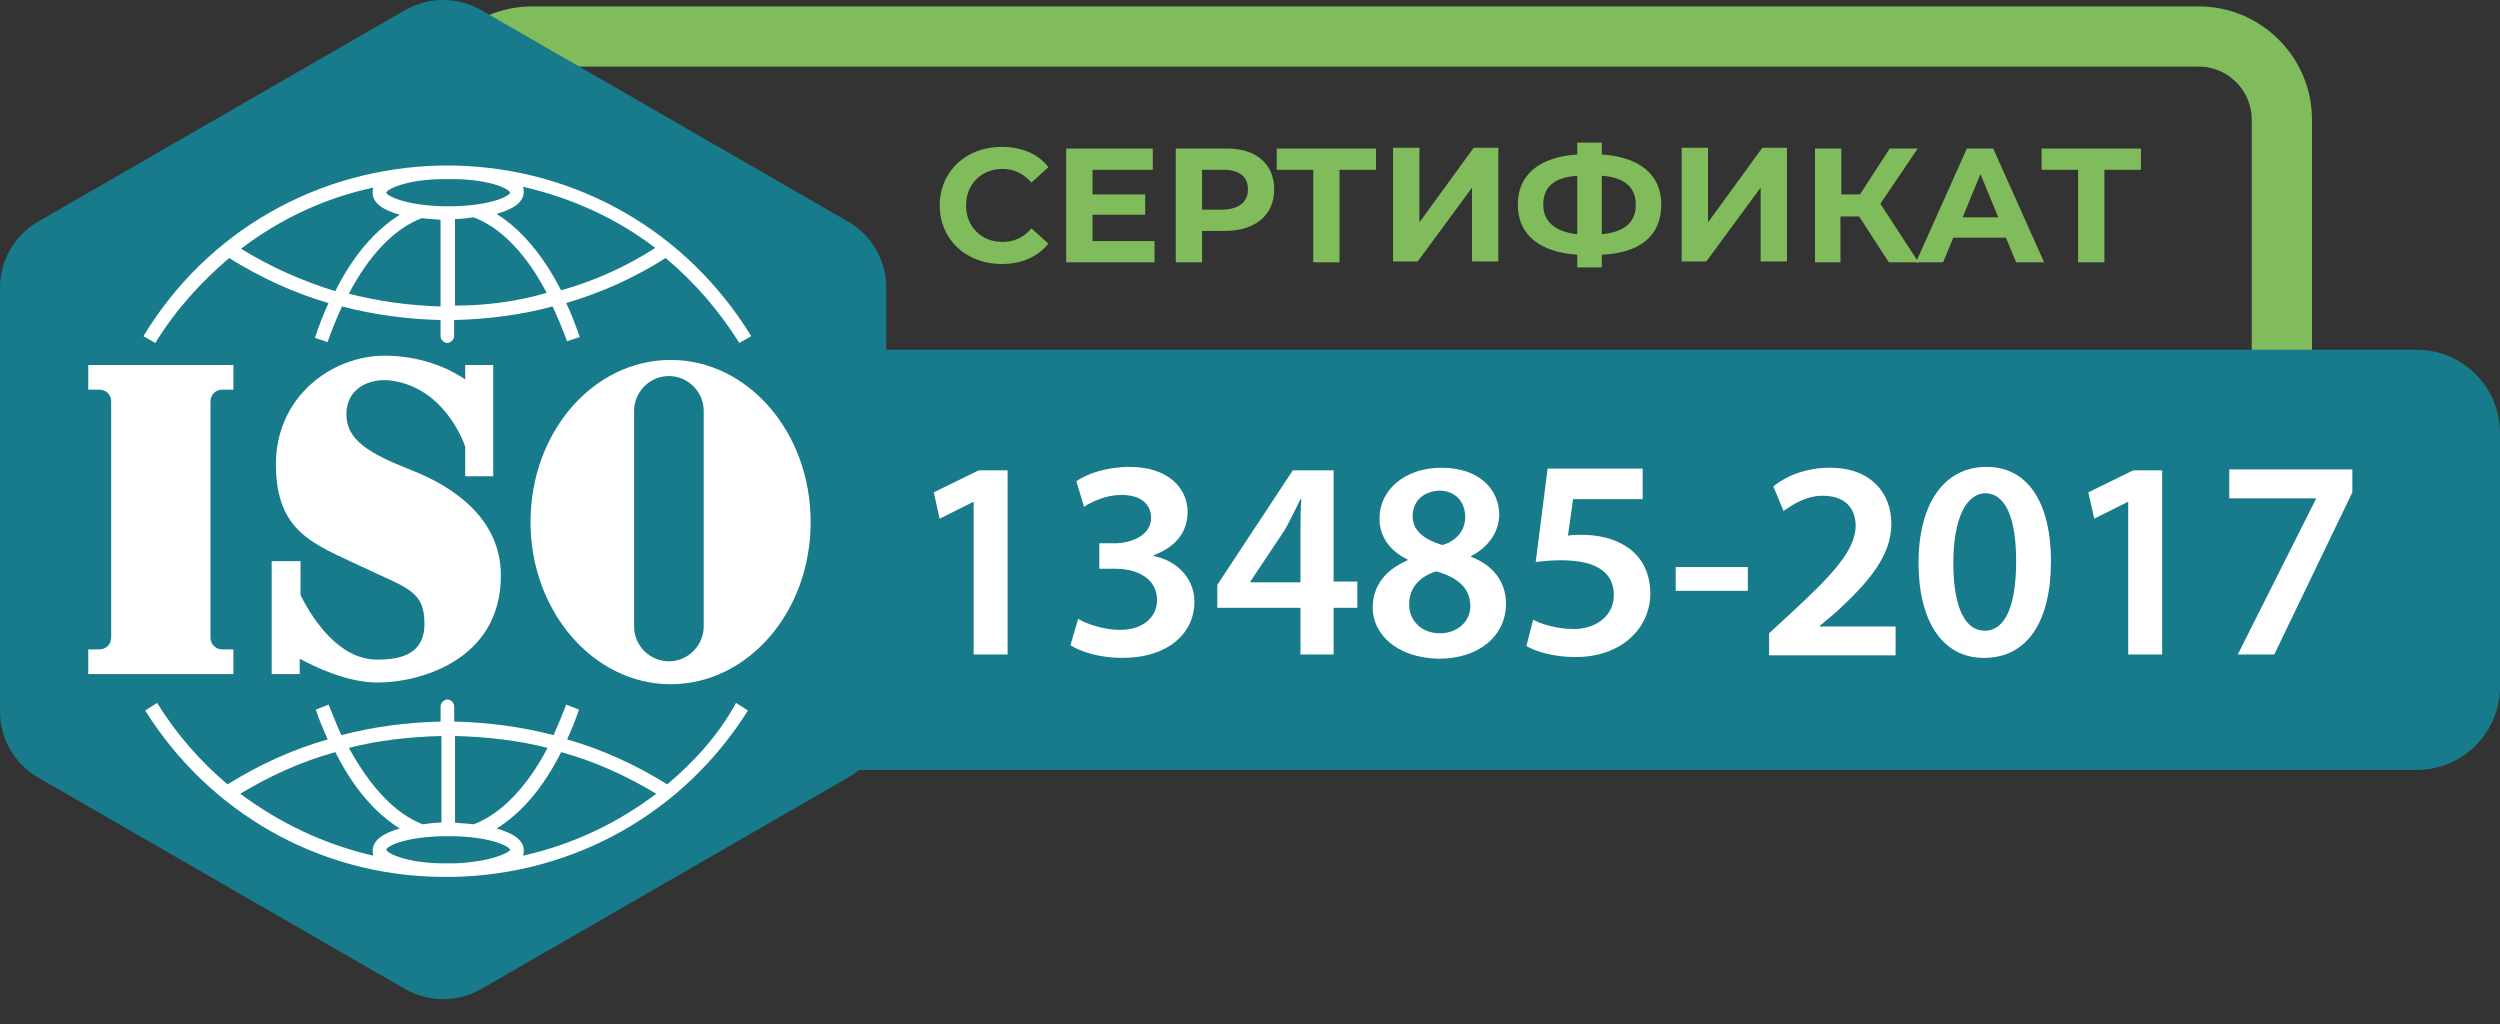 <svg width="83" height="34" viewBox="0 0 83 34" fill="none" xmlns="http://www.w3.org/2000/svg">
<rect x="0" y="0" width="83" height="34" fill="#333333" stroke="none"/>
<path d="M72.996 19.024H17.672C16.15 19.024 14.91 17.784 14.91 16.262V3.974C14.91 2.452 16.15 1.212 17.672 1.212H72.996C74.518 1.212 75.758 2.452 75.758 3.974V16.262C75.758 17.784 74.518 19.024 72.996 19.024Z" stroke="#80BC5B" stroke-width="2" stroke-miterlimit="10"/>
<path d="M13.444 0.338L1.268 7.356C0.479 7.807 0 8.652 0 9.554V23.618C0 24.52 0.479 25.365 1.268 25.816L13.444 32.834C14.233 33.285 15.191 33.285 15.98 32.834L28.155 25.816C28.944 25.365 29.424 24.52 29.424 23.618V9.554C29.424 8.652 28.944 7.807 28.155 7.356L15.98 0.338C15.191 -0.113 14.233 -0.113 13.444 0.338Z" fill="#177B8B"/>
<path d="M80.239 25.562H26.352C24.83 25.562 23.59 24.322 23.59 22.8V14.373C23.59 12.852 24.83 11.612 26.352 11.612H80.239C81.76 11.612 83.001 12.852 83.001 14.373V22.8C83.001 24.322 81.76 25.562 80.239 25.562Z" fill="#177B8B"/>
<path d="M32.325 16.656L31.197 17.22L31 16.346L32.494 15.614H33.452V21.729H32.325V16.656Z" fill="white"/>
<path d="M35.793 20.546C36.018 20.687 36.61 20.912 37.174 20.912C38.047 20.912 38.414 20.405 38.414 19.926C38.414 19.193 37.737 18.883 37.033 18.883H36.497V18.037H37.005C37.54 18.037 38.217 17.784 38.217 17.192C38.217 16.769 37.907 16.431 37.23 16.431C36.723 16.431 36.244 16.656 35.99 16.826L35.736 15.98C36.075 15.726 36.751 15.501 37.512 15.501C38.78 15.501 39.428 16.206 39.428 16.995C39.428 17.643 39.062 18.15 38.301 18.432V18.46C39.034 18.601 39.654 19.165 39.654 19.982C39.654 21.025 38.78 21.842 37.258 21.842C36.526 21.842 35.877 21.645 35.539 21.419L35.793 20.546Z" fill="white"/>
<path d="M43.176 21.729V20.179H40.414V19.418L42.922 15.614H44.275V19.306H45.064V20.179H44.275V21.729H43.176ZM43.176 19.306V17.643C43.176 17.305 43.176 16.938 43.204 16.572H43.176C42.979 16.966 42.838 17.276 42.641 17.615L41.513 19.306V19.334H43.176V19.306Z" fill="white"/>
<path d="M45.574 20.179C45.574 19.418 46.025 18.911 46.73 18.601V18.573C46.081 18.263 45.8 17.756 45.8 17.22C45.8 16.234 46.673 15.529 47.857 15.529C49.182 15.529 49.773 16.318 49.773 17.079C49.773 17.587 49.492 18.122 48.843 18.46V18.488C49.52 18.742 49.999 19.277 49.999 20.038C49.999 21.138 49.069 21.87 47.773 21.87C46.335 21.842 45.574 21.025 45.574 20.179ZM48.815 20.123C48.815 19.503 48.364 19.165 47.688 18.968C47.124 19.137 46.786 19.531 46.786 20.038C46.758 20.546 47.153 21.025 47.801 21.025C48.393 21.025 48.815 20.63 48.815 20.123ZM46.899 17.136C46.899 17.643 47.322 17.925 47.885 18.094C48.308 17.981 48.646 17.643 48.646 17.164C48.646 16.741 48.393 16.29 47.773 16.29C47.209 16.318 46.899 16.685 46.899 17.136Z" fill="white"/>
<path d="M54.593 16.572H52.226L52.057 17.784C52.198 17.756 52.31 17.756 52.508 17.756C53.043 17.756 53.579 17.868 54.001 18.15C54.452 18.432 54.791 18.967 54.791 19.7C54.791 20.856 53.832 21.814 52.31 21.814C51.606 21.814 51.014 21.645 50.676 21.448L50.901 20.574C51.155 20.715 51.69 20.884 52.254 20.884C52.931 20.884 53.579 20.489 53.579 19.757C53.579 19.052 53.071 18.601 51.831 18.601C51.493 18.601 51.239 18.629 50.986 18.657L51.38 15.557H54.537V16.572H54.593Z" fill="white"/>
<path d="M58.028 18.826V19.616H55.633V18.826H58.028Z" fill="white"/>
<path d="M58.734 21.729V21.025L59.467 20.348C60.904 19.024 61.581 18.263 61.609 17.474C61.609 16.938 61.327 16.459 60.51 16.459C59.974 16.459 59.523 16.741 59.214 16.966L58.875 16.149C59.326 15.783 59.974 15.529 60.764 15.529C62.116 15.529 62.793 16.375 62.793 17.389C62.793 18.46 62.032 19.334 60.961 20.32L60.425 20.771V20.799H62.934V21.758H58.734V21.729Z" fill="white"/>
<path d="M68.092 18.629C68.092 20.602 67.331 21.842 65.865 21.842C64.456 21.842 63.695 20.574 63.695 18.686C63.695 16.769 64.513 15.501 65.95 15.501C67.415 15.501 68.092 16.826 68.092 18.629ZM64.851 18.686C64.851 20.179 65.245 20.94 65.894 20.94C66.57 20.94 66.936 20.123 66.936 18.629C66.936 17.22 66.598 16.375 65.894 16.375C65.302 16.403 64.851 17.164 64.851 18.686Z" fill="white"/>
<path d="M70.657 16.656L69.529 17.22L69.332 16.346L70.826 15.614H71.784V21.729H70.657V16.656Z" fill="white"/>
<path d="M78.098 15.614V16.346L75.505 21.729H74.294L76.886 16.572V16.544H74.012V15.585H78.098V15.614Z" fill="white"/>
<path d="M7.608 8.568C8.651 9.216 9.75 9.723 10.906 10.062C10.737 10.428 10.596 10.794 10.455 11.217L10.877 11.358C11.018 10.935 11.188 10.541 11.357 10.174C12.428 10.456 13.527 10.597 14.626 10.625V11.161C14.626 11.273 14.739 11.386 14.851 11.386C14.964 11.386 15.077 11.273 15.077 11.161V10.625C16.204 10.597 17.303 10.456 18.346 10.174C18.515 10.541 18.684 10.935 18.825 11.33L19.248 11.189C19.107 10.794 18.966 10.4 18.797 10.062C19.953 9.723 21.08 9.216 22.095 8.568C23.053 9.357 23.87 10.315 24.547 11.386L24.941 11.161C22.799 7.666 19.135 5.58 15.077 5.496C14.992 5.496 14.936 5.496 14.851 5.496C14.767 5.496 14.71 5.496 14.626 5.496C10.568 5.58 6.875 7.666 4.762 11.161L5.156 11.386C5.833 10.287 6.678 9.357 7.608 8.568ZM8.003 8.258C9.299 7.271 10.793 6.567 12.399 6.229C12.371 6.285 12.371 6.341 12.371 6.398C12.371 6.764 12.766 6.989 13.273 7.13C12.456 7.638 11.723 8.483 11.131 9.667C10.032 9.329 8.961 8.85 8.003 8.258ZM14.88 5.947C14.964 5.947 15.049 5.947 15.133 5.947C16.289 5.975 16.881 6.257 16.937 6.398C16.881 6.539 16.204 6.849 14.88 6.849C13.527 6.849 12.85 6.51 12.822 6.398C12.85 6.285 13.442 5.975 14.626 5.947C14.71 5.947 14.795 5.947 14.88 5.947ZM11.582 9.751C12.258 8.455 13.104 7.581 14.006 7.243C14.231 7.271 14.429 7.271 14.626 7.3V10.174C13.611 10.146 12.569 10.005 11.582 9.751ZM15.105 10.146V7.271C15.302 7.271 15.528 7.243 15.725 7.215C16.627 7.553 17.472 8.427 18.149 9.723C17.191 10.005 16.148 10.146 15.105 10.146ZM18.628 9.639C18.036 8.483 17.303 7.61 16.486 7.102C16.993 6.961 17.388 6.736 17.388 6.369C17.388 6.313 17.388 6.257 17.36 6.2C18.966 6.567 20.46 7.243 21.756 8.23C20.798 8.85 19.727 9.329 18.628 9.639Z" fill="white"/>
<path d="M22.153 26.041C21.11 25.393 20.011 24.886 18.828 24.548C18.968 24.238 19.109 23.9 19.222 23.561L18.799 23.392C18.658 23.759 18.517 24.097 18.377 24.407C17.306 24.125 16.206 23.984 15.079 23.956V23.449C15.079 23.336 14.966 23.223 14.854 23.223C14.741 23.223 14.628 23.336 14.628 23.449V23.956C13.501 23.984 12.402 24.125 11.331 24.407C11.19 24.097 11.049 23.73 10.908 23.392L10.485 23.561C10.598 23.9 10.739 24.238 10.88 24.548C9.696 24.886 8.597 25.393 7.554 26.041C6.652 25.28 5.863 24.379 5.215 23.336L4.82 23.59C6.962 27 10.598 29.057 14.6 29.113C14.684 29.113 14.741 29.113 14.825 29.113C14.91 29.113 14.966 29.113 15.051 29.113C19.053 29.029 22.689 27 24.831 23.59L24.436 23.336C23.872 24.379 23.055 25.28 22.153 26.041ZM21.787 26.352C20.49 27.338 18.997 28.043 17.362 28.409C17.39 28.352 17.39 28.296 17.39 28.24C17.39 27.873 16.996 27.648 16.488 27.507C17.306 27 18.038 26.154 18.63 24.971C19.758 25.28 20.8 25.76 21.787 26.352ZM14.882 28.663C14.797 28.663 14.713 28.663 14.628 28.663C13.444 28.634 12.853 28.324 12.824 28.212C12.853 28.071 13.529 27.761 14.882 27.761C16.206 27.761 16.883 28.071 16.939 28.212C16.883 28.324 16.291 28.606 15.135 28.663C15.051 28.663 14.966 28.663 14.882 28.663ZM18.179 24.83C17.503 26.126 16.629 27.028 15.727 27.366C15.502 27.338 15.305 27.338 15.107 27.31V24.435C16.15 24.463 17.193 24.576 18.179 24.83ZM14.656 24.435V27.31C14.459 27.31 14.234 27.338 14.036 27.366C13.134 27.028 12.289 26.126 11.584 24.83C12.571 24.576 13.614 24.463 14.656 24.435ZM11.133 24.971C11.725 26.154 12.458 27 13.275 27.507C12.768 27.648 12.373 27.873 12.373 28.24C12.373 28.296 12.373 28.352 12.402 28.409C10.795 28.043 9.301 27.338 7.977 26.352C8.963 25.76 10.006 25.28 11.133 24.971Z" fill="white"/>
<path d="M7.749 21.56H7.383C7.157 21.56 6.988 21.391 6.988 21.166V13.331C6.988 13.105 7.157 12.936 7.383 12.936H7.749V12.119H2.93V12.936H3.296C3.522 12.936 3.691 13.105 3.691 13.331V21.166C3.691 21.391 3.522 21.56 3.296 21.56H2.93V22.378H7.749V21.56Z" fill="white"/>
<path d="M22.264 11.95C19.699 11.95 17.613 14.345 17.613 17.333C17.613 20.292 19.699 22.716 22.264 22.716C24.828 22.716 26.914 20.32 26.914 17.333C26.914 14.345 24.828 11.95 22.264 11.95ZM23.363 20.799C23.363 21.419 22.855 21.955 22.207 21.955C21.587 21.955 21.052 21.448 21.052 20.799V13.641C21.052 13.021 21.559 12.485 22.207 12.485C22.827 12.485 23.363 12.993 23.363 13.641V20.799Z" fill="white"/>
<path d="M9.02 18.686V22.378H9.95V21.87C10.429 22.124 11.5 22.66 12.543 22.66C13.923 22.66 16.629 21.927 16.629 19.108C16.629 17.248 15.107 16.177 13.67 15.614C12.232 15.05 11.5 14.599 11.5 13.754C11.5 12.908 12.232 12.57 12.909 12.626C14.487 12.795 15.22 14.204 15.445 14.825V15.811H16.375V12.119H15.445V12.598C15.164 12.401 14.205 11.809 12.768 11.809C11.021 11.809 9.16 13.162 9.16 15.416C9.16 17.671 10.429 18.066 11.979 18.798C13.501 19.531 14.092 19.587 14.092 20.715C14.092 21.842 13.078 21.898 12.514 21.898C11.246 21.898 10.372 20.546 9.978 19.757V18.629H9.02V18.686Z" fill="white"/>
<path d="M31.199 6.82C31.199 5.693 32.073 4.876 33.257 4.876C33.905 4.876 34.468 5.101 34.807 5.552L34.243 6.059C33.989 5.778 33.679 5.608 33.285 5.608C32.58 5.608 32.073 6.116 32.073 6.82C32.073 7.525 32.58 8.032 33.285 8.032C33.651 8.032 33.989 7.891 34.243 7.581L34.807 8.089C34.44 8.54 33.905 8.765 33.257 8.765C32.073 8.765 31.199 7.948 31.199 6.82Z" fill="#80BC5B"/>
<path d="M38.33 8.004V8.709H35.398V4.932H38.273V5.637H36.272V6.454H38.02V7.13H36.272V8.004H38.33Z" fill="#80BC5B"/>
<path d="M42.304 6.285C42.304 7.13 41.684 7.666 40.67 7.666H39.909V8.709H39.035V4.932H40.67C41.684 4.904 42.304 5.439 42.304 6.285ZM41.431 6.285C41.431 5.862 41.149 5.637 40.613 5.637H39.909V6.961H40.613C41.149 6.933 41.431 6.708 41.431 6.285Z" fill="#80BC5B"/>
<path d="M45.684 5.637H44.472V8.709H43.599V5.637H42.387V4.932H45.684V5.637Z" fill="#80BC5B"/>
<path d="M46.25 4.904H47.124V7.384L48.927 4.904H49.745V8.681H48.871V6.229L47.067 8.681H46.25V4.904Z" fill="#80BC5B"/>
<path d="M53.181 8.455V8.878H52.364V8.455C51.095 8.37 50.391 7.779 50.391 6.792C50.391 5.806 51.095 5.214 52.364 5.129V4.735H53.181V5.129C54.449 5.214 55.154 5.806 55.154 6.792C55.154 7.807 54.477 8.399 53.181 8.455ZM52.364 7.779V5.834C51.602 5.89 51.236 6.2 51.236 6.792C51.236 7.384 51.659 7.694 52.364 7.779ZM54.308 6.792C54.308 6.2 53.914 5.89 53.181 5.834V7.779C53.942 7.694 54.308 7.384 54.308 6.792Z" fill="#80BC5B"/>
<path d="M55.832 4.904H56.706V7.384L58.51 4.904H59.327V8.681H58.453V6.229L56.649 8.681H55.832V4.904Z" fill="#80BC5B"/>
<path d="M61.723 7.187H61.103V8.709H60.258V4.932H61.132V6.454H61.752L62.738 4.932H63.668L62.428 6.764L63.696 8.709H62.71L61.723 7.187Z" fill="#80BC5B"/>
<path d="M66.597 7.891H64.849L64.511 8.709H63.609L65.3 4.932H66.174L67.865 8.709H66.935L66.597 7.891ZM66.343 7.215L65.751 5.778L65.159 7.215H66.343Z" fill="#80BC5B"/>
<path d="M71.079 5.637H69.867V8.709H68.993V5.637H67.781V4.932H71.079V5.637Z" fill="#80BC5B"/>
</svg>
